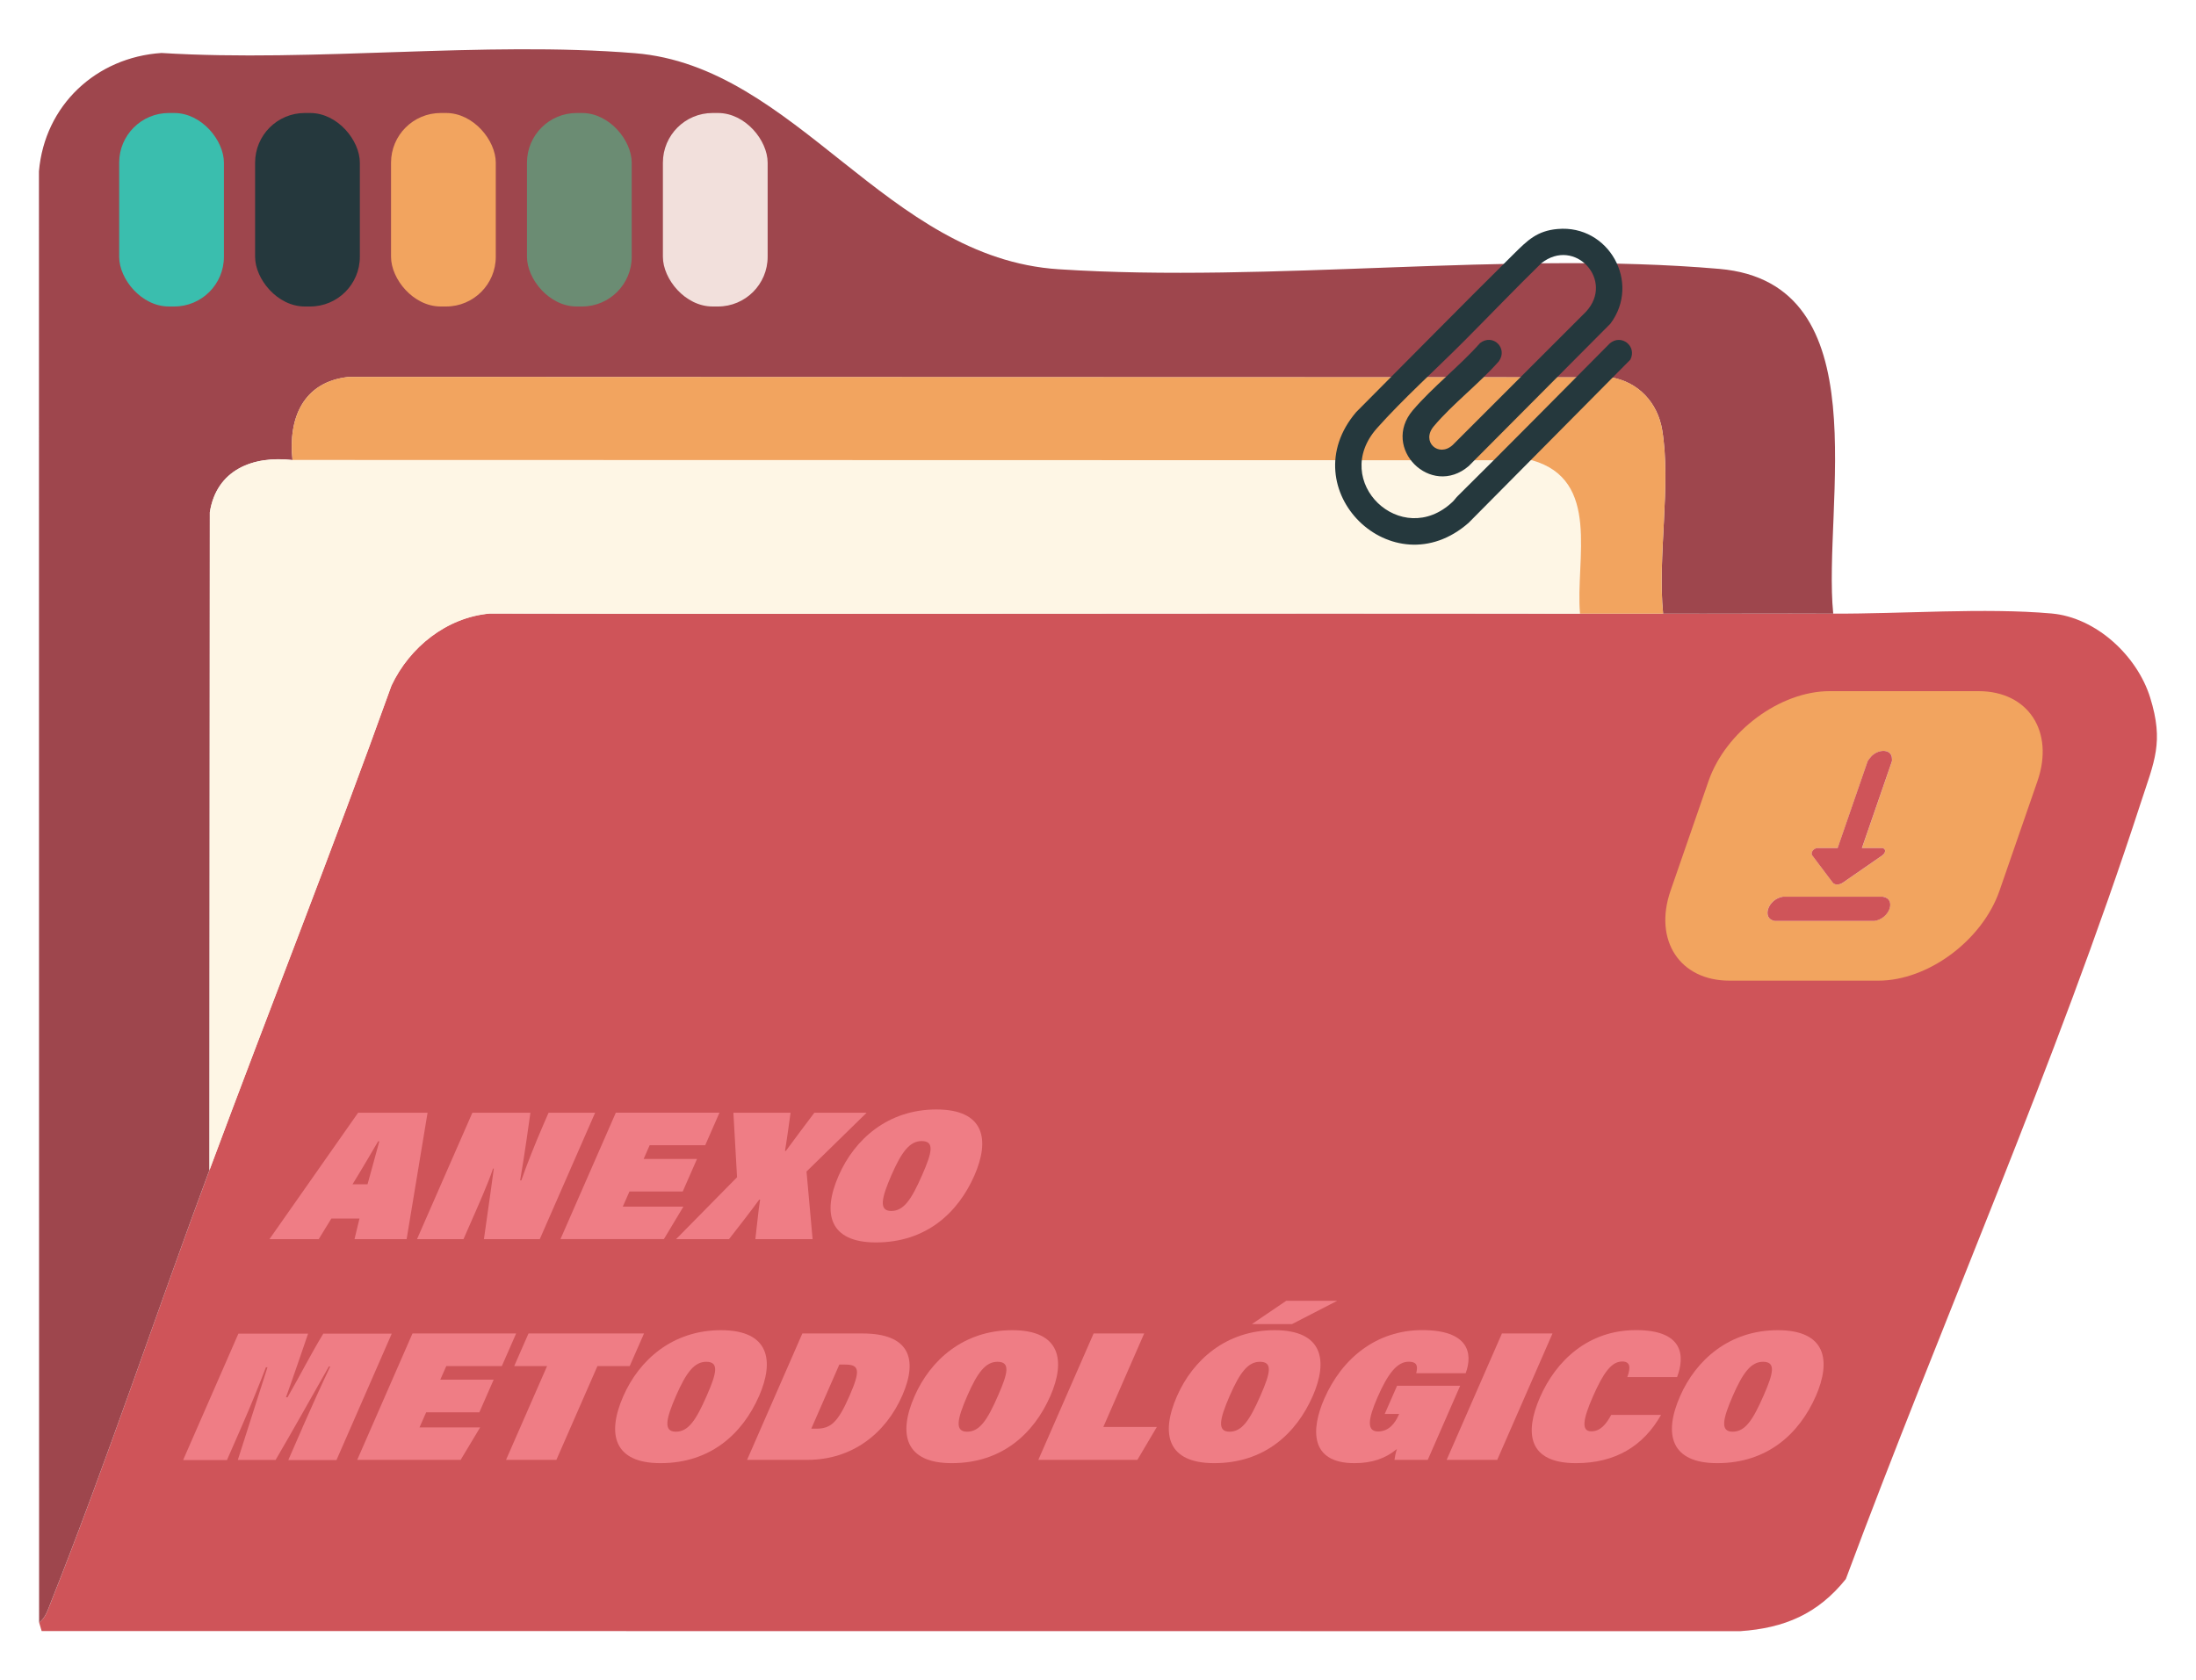 <?xml version="1.0" encoding="UTF-8"?>
<svg id="Capa_1" data-name="Capa 1" xmlns="http://www.w3.org/2000/svg" viewBox="0 0 300 229.6">
  <defs>
    <style>
      .cls-1 {
        fill: #f2a45f;
      }

      .cls-2 {
        fill: #f6f6f6;
      }

      .cls-3 {
        fill: #cf5459;
      }

      .cls-4 {
        fill: #6b8c73;
      }

      .cls-5 {
        fill: #3abeae;
      }

      .cls-6 {
        fill: #f2e0dc;
      }

      .cls-7 {
        fill: #fef6e5;
      }

      .cls-8 {
        fill: #25383d;
      }

      .cls-9 {
        fill: #9e464d;
      }

      .cls-10 {
        fill: #ef7d85;
      }
    </style>
  </defs>
  <g id="cC5F8w.tif">
    <g>
      <path class="cls-2" d="M5.36,221.72l.34,1.15,232.03.02c6.06-.42,10.61-2.35,14.44-7.12,13.11-35.22,28.66-70.27,40.3-106.09,1.84-5.66,3.18-8.24,1.28-14.35-1.77-5.7-7.38-10.95-13.47-11.5-9.08-.81-20.44.07-29.81.02-1.49-14.73,6.54-45.2-15.58-47.11-28.78-2.49-61.13,1.95-90.26.05-23.54-1.53-35.8-27.72-57.85-29.52-20.77-1.69-43.69,1.26-64.69-.03-8.92.59-15.96,7.14-16.74,16.17l.02,198.31Z"/>
      <path class="cls-3" d="M215.85,83.85c3.77,0,7.57,0,11.35,0,7.75.02,15.52-.04,23.26,0,9.37.04,20.73-.83,29.81-.02,6.09.54,11.7,5.79,13.47,11.5,1.9,6.11.56,8.69-1.28,14.35-11.63,35.81-27.19,70.86-40.3,106.09-3.83,4.77-8.38,6.7-14.44,7.12l-232.03-.02-.34-1.15c.88-.67,1.18-1.71,1.57-2.69,7.75-19.49,14.38-39.5,21.7-59.15,8.21-22.08,16.9-44.02,24.86-66.21,2.48-5.25,7.52-9.31,13.42-9.84,49.65.11,99.31-.06,148.96.02Z"/>
      <path class="cls-9" d="M250.46,83.85c-7.75-.04-15.52.02-23.26,0-.78-7.73,1.12-17.65-.13-25.11-.62-3.73-3.27-6.56-7.01-7.18l-172.44-.05c-6.2.66-8.28,5.65-7.66,11.35-5.41-.63-10.39,1.33-11.3,7.14l-.05,89.88c-7.31,19.65-13.95,39.66-21.7,59.15-.39.98-.69,2.02-1.57,2.69l-.02-198.31c.78-9.03,7.82-15.58,16.74-16.17,21,1.29,43.92-1.66,64.69.03,22.06,1.8,34.31,27.99,57.85,29.52,29.13,1.9,61.48-2.54,90.26-.05,22.13,1.91,14.09,32.38,15.58,47.11Z"/>
      <path class="cls-7" d="M39.97,62.86l169.33.04c9.48,2.68,5.91,13.56,6.56,20.96-49.65-.08-99.31.08-148.96-.02-5.89.54-10.94,4.59-13.42,9.84-7.95,22.19-16.64,44.13-24.86,66.21l.05-89.88c.91-5.81,5.89-7.77,11.3-7.14Z"/>
      <path class="cls-1" d="M227.2,83.85c-3.77,0-7.57,0-11.35,0-.65-7.39,2.92-18.28-6.56-20.96l-169.33-.04c-.62-5.7,1.46-10.69,7.66-11.35l172.44.05c3.74.61,6.38,3.45,7.01,7.18,1.25,7.46-.65,17.38.13,25.11Z"/>
    </g>
  </g>
  <g>
    <path class="cls-10" d="M45.27,166.5l-1.73,2.82h-6.73l12.11-17.27h9.49l-2.86,17.27h-7.12l.68-2.82h-3.84ZM50.21,161.82c.39-1.35,1.07-3.93,1.61-5.87h-.16c-1.15,1.96-2.39,4.08-3.5,5.87h2.04Z"/>
    <path class="cls-10" d="M56.97,169.32l7.56-17.27h7.93c-.77,5.53-1.2,8.09-1.4,9.24h.16c.7-2.03,1.95-5.18,3.03-7.65l.69-1.59h6.36l-7.56,17.27h-7.63c.84-5.87,1.18-8.34,1.35-9.65h-.1c-.71,2.12-1.98,4.94-3.23,7.8l-.81,1.85h-6.34Z"/>
    <path class="cls-10" d="M93.28,162.81h-7.29l-.91,2.07h8.28l-2.66,4.43h-14.13l7.56-17.27h14.16l-1.95,4.45h-7.59l-.82,1.87h7.29l-1.95,4.45Z"/>
    <path class="cls-10" d="M103.19,169.32c.14-1.04.43-4.14.65-5.4h-.12c-.9,1.25-3.21,4.24-4.13,5.4h-7.23l8.33-8.46-.5-8.81h7.81c-.15,1.11-.56,4.07-.76,5.21h.12c.94-1.3,3.26-4.37,3.89-5.21h7.14l-8.21,8.03.83,9.24h-7.82Z"/>
    <path class="cls-10" d="M133.12,160.61c-2.25,5.13-6.61,9.16-13.46,9.16-6.33,0-7.37-3.93-5.09-9.13,2.18-4.99,6.75-9.04,13.35-9.04s7.33,4.15,5.2,9.01ZM121.79,160.55c-1.4,3.21-1.75,4.92-.03,4.92s2.77-1.6,4.23-4.94c1.37-3.12,1.69-4.61-.08-4.61-1.62,0-2.73,1.45-4.12,4.63Z"/>
    <path class="cls-10" d="M41.32,195.06c1.02-2.33,2.75-6.16,3.79-8.34h-.18c-2.16,3.8-4.96,8.81-7.28,12.77h-5.16c1.51-4.72,2.67-8.38,4.05-12.66h-.21c-.77,2.02-2.05,5.2-3.35,8.17l-1.97,4.5h-5.99l7.55-17.27h9.52c-.65,1.91-2.2,6.44-3.02,8.7h.21c1.93-3.36,3.09-5.73,4.89-8.7h9.35l-7.55,17.27h-6.58l1.93-4.42Z"/>
    <path class="cls-10" d="M65.51,192.98h-7.29l-.91,2.07h8.28l-2.66,4.43h-14.13l7.55-17.27h14.16l-1.95,4.45h-7.59l-.82,1.86h7.29l-1.95,4.45Z"/>
    <path class="cls-10" d="M74.74,186.66h-4.49l1.95-4.45h15.78l-1.95,4.45h-4.41l-5.61,12.82h-6.88l5.61-12.82Z"/>
    <path class="cls-10" d="M103.69,190.77c-2.25,5.13-6.61,9.16-13.46,9.16-6.33,0-7.37-3.93-5.09-9.13,2.18-4.99,6.75-9.04,13.35-9.04s7.33,4.15,5.2,9.02ZM92.36,190.71c-1.4,3.21-1.75,4.92-.03,4.92s2.77-1.6,4.23-4.94c1.37-3.12,1.69-4.61-.08-4.61-1.62,0-2.73,1.45-4.12,4.63Z"/>
    <path class="cls-10" d="M109.61,182.21h8.24c6.28,0,7.64,3.37,5.42,8.46-2.3,5.26-6.9,8.81-12.98,8.81h-8.23l7.55-17.27ZM110.82,195.22h.68c2,0,2.96-.85,4.55-4.48,1.57-3.58,1.31-4.28-.6-4.28h-.79l-3.83,8.76Z"/>
    <path class="cls-10" d="M143.48,190.77c-2.25,5.13-6.61,9.16-13.46,9.16-6.33,0-7.37-3.93-5.09-9.13,2.18-4.99,6.75-9.04,13.35-9.04s7.33,4.15,5.2,9.02ZM132.15,190.71c-1.4,3.21-1.75,4.92-.03,4.92s2.77-1.6,4.23-4.94c1.37-3.12,1.69-4.61-.08-4.61-1.62,0-2.73,1.45-4.12,4.63Z"/>
    <path class="cls-10" d="M149.4,182.21h6.91l-5.58,12.77h7.31l-2.66,4.5h-13.53l7.55-17.27Z"/>
    <path class="cls-10" d="M179.33,190.77c-2.25,5.13-6.61,9.16-13.46,9.16-6.33,0-7.37-3.93-5.09-9.13,2.18-4.99,6.75-9.04,13.35-9.04s7.33,4.15,5.2,9.02ZM168,190.71c-1.4,3.21-1.75,4.92-.03,4.92s2.77-1.6,4.23-4.94c1.37-3.12,1.69-4.61-.08-4.61-1.62,0-2.73,1.45-4.12,4.63ZM182.69,177.74l-6.19,3.19h-5.48l4.7-3.19h6.97Z"/>
    <path class="cls-10" d="M195.02,199.48h-4.52c.03-.28.18-1.05.34-1.49-1.56,1.31-3.42,1.94-5.81,1.94-6.14,0-5.92-4.68-4.12-8.8,2.4-5.49,7.09-9.38,13.39-9.38s6.95,3.14,5.93,5.89h-6.76c.2-.82.25-1.57-1.03-1.57-1.55,0-2.82,1.57-4.25,4.85-1.26,2.89-1.56,4.68.07,4.68,1.48,0,2.33-1.15,2.8-2.22l.08-.17h-1.97l1.69-3.86h8.62l-4.43,10.13Z"/>
    <path class="cls-10" d="M212.09,182.21l-7.55,17.27h-6.91l7.55-17.27h6.91Z"/>
    <path class="cls-10" d="M226.91,193.35c-2.39,4.22-6.21,6.58-11.61,6.58-6.51,0-7.07-4.08-4.92-9,2.19-5,6.58-9.18,13.12-9.18s6.68,3.57,5.61,6.42h-6.8c.49-1.35.4-2.13-.7-2.13-1.43,0-2.55,1.47-4.01,4.81-1.33,3.04-1.63,4.73-.22,4.73,1.28,0,2.05-1,2.73-2.24h6.81Z"/>
    <path class="cls-10" d="M248.06,190.77c-2.25,5.13-6.61,9.16-13.46,9.16-6.33,0-7.37-3.93-5.09-9.13,2.18-4.99,6.75-9.04,13.35-9.04s7.33,4.15,5.2,9.02ZM236.73,190.71c-1.4,3.21-1.75,4.92-.03,4.92s2.77-1.6,4.23-4.94c1.37-3.12,1.69-4.61-.08-4.61-1.62,0-2.73,1.45-4.12,4.63Z"/>
  </g>
  <g>
    <path class="cls-1" d="M256.6,134h-20.33c-6.79,0-10.4-5.51-8.05-12.3l5.18-14.96c2.35-6.79,9.76-12.3,16.56-12.3h20.33c6.79,0,10.4,5.51,8.05,12.3l-5.18,14.96c-2.35,6.79-9.76,12.3-16.56,12.3Z"/>
    <g id="yttMOK.tif">
      <g>
        <path class="cls-2" d="M254.37,115.88l4.1-11.86c.03-.09,0-.49-.02-.6-.22-1.09-1.89-1.09-2.86,0-.09.1-.41.51-.44.6l-4.1,11.86h-2.88s-.3.14-.35.18c-.31.24-.39.58-.25.81l2.81,3.73c.28.35.88.35,1.4,0l5.39-3.73c.3-.23.45-.57.31-.81-.02-.04-.2-.18-.22-.18h-2.88ZM243.55,122.53c-2.04.33-2.94,3.02-1.1,3.3h13.58c2.08-.24,3.08-3.01,1.19-3.31h-13.68Z"/>
        <path class="cls-3" d="M254.37,115.88h2.88s.2.14.22.18c.14.24,0,.58-.31.81l-5.39,3.73c-.52.35-1.12.35-1.4,0l-2.81-3.73c-.14-.23-.05-.57.25-.81.05-.04.33-.18.35-.18h2.88l4.1-11.86c.03-.09.35-.49.44-.6.97-1.09,2.64-1.09,2.86,0,.02.1.05.51.02.6l-4.1,11.86Z"/>
        <path class="cls-3" d="M243.55,122.53h13.68c1.89.3.89,3.06-1.19,3.31h-13.58c-1.84-.29-.95-2.98,1.1-3.31Z"/>
      </g>
    </g>
  </g>
  <rect class="cls-5" x="16.28" y="15.44" width="14.31" height="26.44" rx="6.79" ry="6.79"/>
  <rect class="cls-8" x="34.85" y="15.44" width="14.31" height="26.44" rx="6.79" ry="6.79"/>
  <rect class="cls-1" x="53.42" y="15.44" width="14.31" height="26.44" rx="6.79" ry="6.79"/>
  <rect class="cls-4" x="71.99" y="15.44" width="14.31" height="26.44" rx="6.79" ry="6.79"/>
  <rect class="cls-6" x="90.56" y="15.44" width="14.31" height="26.44" rx="6.79" ry="6.79"/>
  <g id="Yi6ogw.tif">
    <path class="cls-8" d="M212.79,31.29c6.97-.62,11.42,7.31,7.21,12.94l-19.36,19.46c-5.16,4.4-12.02-2.47-7.63-7.63,2.71-3.18,6.38-6.02,9.18-9.18,1.77-1.36,3.85.7,2.57,2.49-2.68,3.05-6.31,5.81-8.89,8.88-1.77,2.11.66,4.3,2.57,2.57l18.23-18.23c3.95-4.28-1.54-10.25-6.11-6.62-3.6,3.52-7.1,7.18-10.65,10.74-3.82,3.83-8.23,7.79-11.79,11.79-6.5,7.29,3.37,16.66,10.32,10.07.27-.26.47-.57.71-.8,6.97-6.89,13.85-13.89,20.76-20.84,1.57-1.35,3.76.36,2.81,2.22l-22.09,22.29c-10.38,9.12-24.32-4.59-15.37-15.12,7.19-7.21,14.32-14.48,21.56-21.64,1.86-1.84,3.15-3.14,5.96-3.39Z"/>
  </g>
</svg>